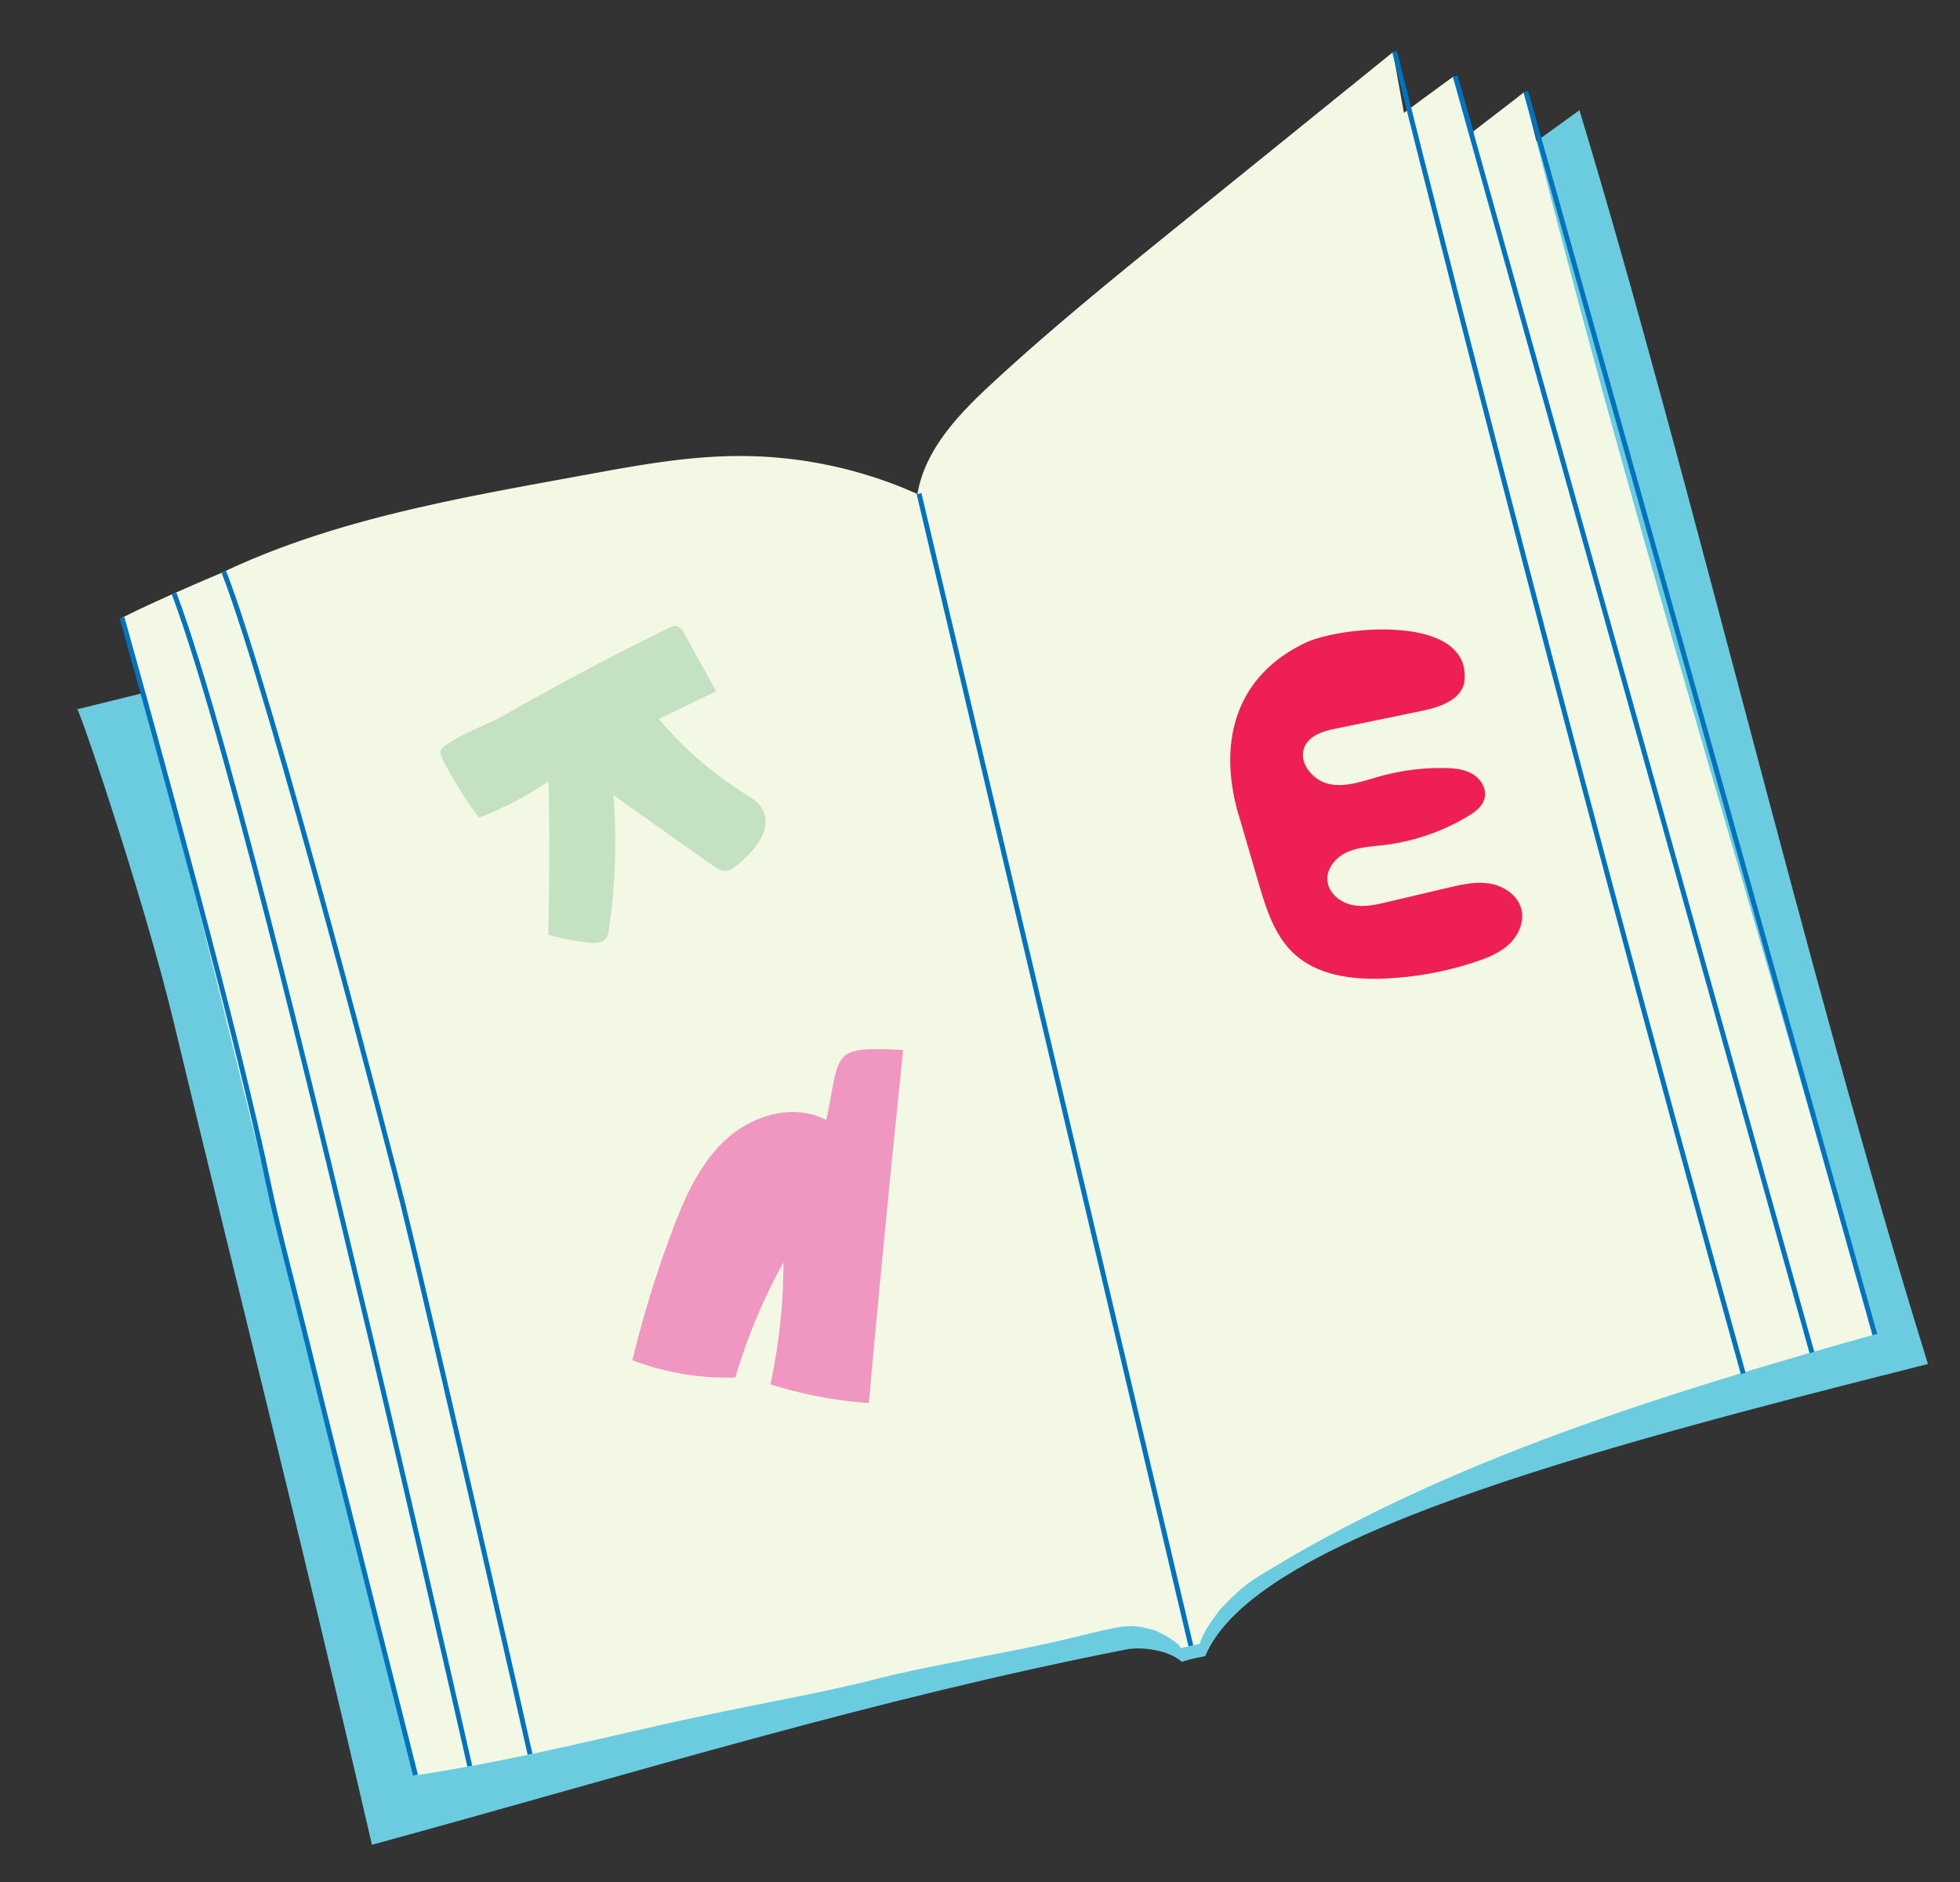 <svg xmlns="http://www.w3.org/2000/svg" width="200" height="192" fill="none" viewBox="0 0 200 192">
  <rect x="0" y="0" width="200" height="192" fill="#333333" stroke="none"/>
  <g clip-path="url(#a)">
    <path fill="#6CCCDF" d="M161.165 11.245c-21.166 15.152-65.425 49.58-65.425 49.58s-29.647-1.98-45.276 1.378C38.16 64.846 7.847 72.37 7.847 72.37c-.33-1.761 6.71 18.717 9.902 32.001 6.196 25.837 12.527 50.642 20.207 83.834 27.498-7.527 51.288-14.903 76.971-19.928 1.554-.305 4.31.048 5.67 1.259.888-.306 2.382-.579 2.382-.579 5.014-11.981 38.347-20.886 73.751-29.803-12.712-40.913-24.355-90.983-35.565-127.909Z"/>
    <path fill="#F3F8E5" d="M155.522 9.392c-1.056.872-4.47 3.428-5.535 4.303-.548-1.965-1.088-3.941-1.663-5.9a628.186 628.186 0 0 0-5.062 3.72c-.377-2.07-.754-4.139-1.12-6.2a30399.567 30399.567 0 0 1-21.62 17.476c-6.531 5.279-13.069 10.568-19.238 16.27-3.42 3.155-6.889 6.754-7.669 11.337a44.256 44.256 0 0 0-18.407-3.875c-5.17.031-10.291.968-15.373 1.905-12.66 2.324-25.646 4.478-37.257 10.028 0 0-6.44 2.694-10.142 4.58.45 1.6 2.943 10.917 2.943 10.917s.505 1.588.673 2.236c8.939 34.609 17.243 70.347 26.181 104.956 8.536-1.284 16.083-3.088 23.435-4.764 12.124-2.759 16.594-3.266 24.062-5.169 4.607-1.173 13.559-2.72 17.547-3.634 7.369-1.69 7.596-2.114 10.631-1.224 1.241.572 2.442 1.317 2.571 1.781l1.926-.414c.485-1.377 1.173-2.305 2.16-3.587 2.421-2.507 2.695-2.623 5.692-4.424 18.425-11.034 39.998-17.645 60.879-23.528-12.285-43.907-25.063-84.314-35.616-126.8l.002.01Z"/>
    <path stroke="#0073BC" stroke-miterlimit="10" stroke-width=".5" d="M12.45 63.013c3.391 12.103 11.767 42.389 15.039 58.2.798 3.849 2.908 11.832 3.832 15.644 3.85 15.813 10.98 43.753 11.076 44.243m5.539-.92c-.096-.49-7.99-35.082-11.837-50.886-.925-3.812-12.472-53.209-18.339-68.762m76.022-10.17L121.52 167.91M22.839 58.323c4.919 12.71 17.372 60.852 18.306 64.662 3.85 15.813 12.845 55.49 12.941 55.98"/>
    <path fill="#C4E2C1" d="M68.165 64.089c.295-.15.639-.302.958-.206.321.104.514.42.685.72l3.266 5.912c-1.946.949-3.893 1.897-5.84 2.836a37.22 37.22 0 0 0 8.614 7.52c.737.469 1.531.934 1.956 1.701 1.07 1.93-.736 4.159-2.439 5.566-.41.339-.863.696-1.393.695-.474-.005-.9-.289-1.287-.563l-10.096-7.144a60.167 60.167 0 0 1-.457 13.672c-.052.34-.112.69-.325.957-.39.47-1.093.476-1.695.413a23.368 23.368 0 0 1-4.165-.812c.122-5.223.129-10.44.03-15.654a35.577 35.577 0 0 1-7.068 3.717c-.134.048-4.202-6.01-3.966-6.793.299-.99 5.268-2.944 6.143-3.45a290.57 290.57 0 0 1 17.09-9.08l-.011-.007Z"/>
    <path fill="#EF97C0" d="M84.326 114.277c-3.238-1.743-7.447-.559-10.176 1.907s-4.273 5.96-5.566 9.409a112.955 112.955 0 0 0-4.054 13.173 26.972 26.972 0 0 0 10.511 1.762 58.255 58.255 0 0 1 4.903-11.735c0 4.174-.444 8.348-1.33 12.433a43.82 43.82 0 0 0 10.043 1.921 2614.46 2614.46 0 0 1 3.504-36.019c-7.521-.409-6.366.211-7.846 7.142l.01.007Z"/>
    <path fill="#EE1F52" d="M126.406 83.17c.663 2.278 1.337 4.562 2 6.84.765 2.621 1.618 5.379 3.589 7.24 2.38 2.237 5.873 2.7 9.098 2.587a33.93 33.93 0 0 0 9.52-1.727c1.233-.41 2.464-.915 3.409-1.813.945-.897 1.538-2.267 1.215-3.548-.365-1.425-1.792-2.372-3.221-2.605-1.429-.233-2.881.098-4.294.43-2.01.471-4.019.95-6.038 1.423-1.211.289-2.469.579-3.689.33-1.22-.25-2.406-1.19-2.54-2.443-.129-1.274.857-2.43 2.008-2.948 1.152-.517 2.444-.563 3.693-.716a21.75 21.75 0 0 0 8.633-2.944c.735-.437 1.499-1.007 1.704-1.85.228-.956-.394-1.97-1.233-2.464-.839-.495-1.852-.586-2.821-.609a23.19 23.19 0 0 0-6.615.843c-1.684.467-3.41 1.137-5.13.803-1.721-.334-3.295-2.233-2.56-3.837.543-1.196 2-1.596 3.266-1.849 2.928-.6 5.846-1.198 8.771-1.807 1.856-.38 4.109-1.2 4.276-3.116.562-6.812-12.657-5.515-16.243-3.81-7.278 3.463-8.931 10.307-6.809 17.583l.011.007Z"/>
    <path stroke="#0073BC" stroke-miterlimit="10" stroke-width=".5" d="M177.876 140.11c-19.118-68.623-35.57-134.84-35.57-134.84m7.856 8.387-1.67-5.889 36.399 130.218m6.421-1.842L155.697 9.354"/>
  </g>
  <defs>
    <clipPath id="a">
      <path fill="#fff" d="M0 35.84 166.838 0l32.96 153.429-166.839 35.84z"/>
    </clipPath>
  </defs>
</svg>
